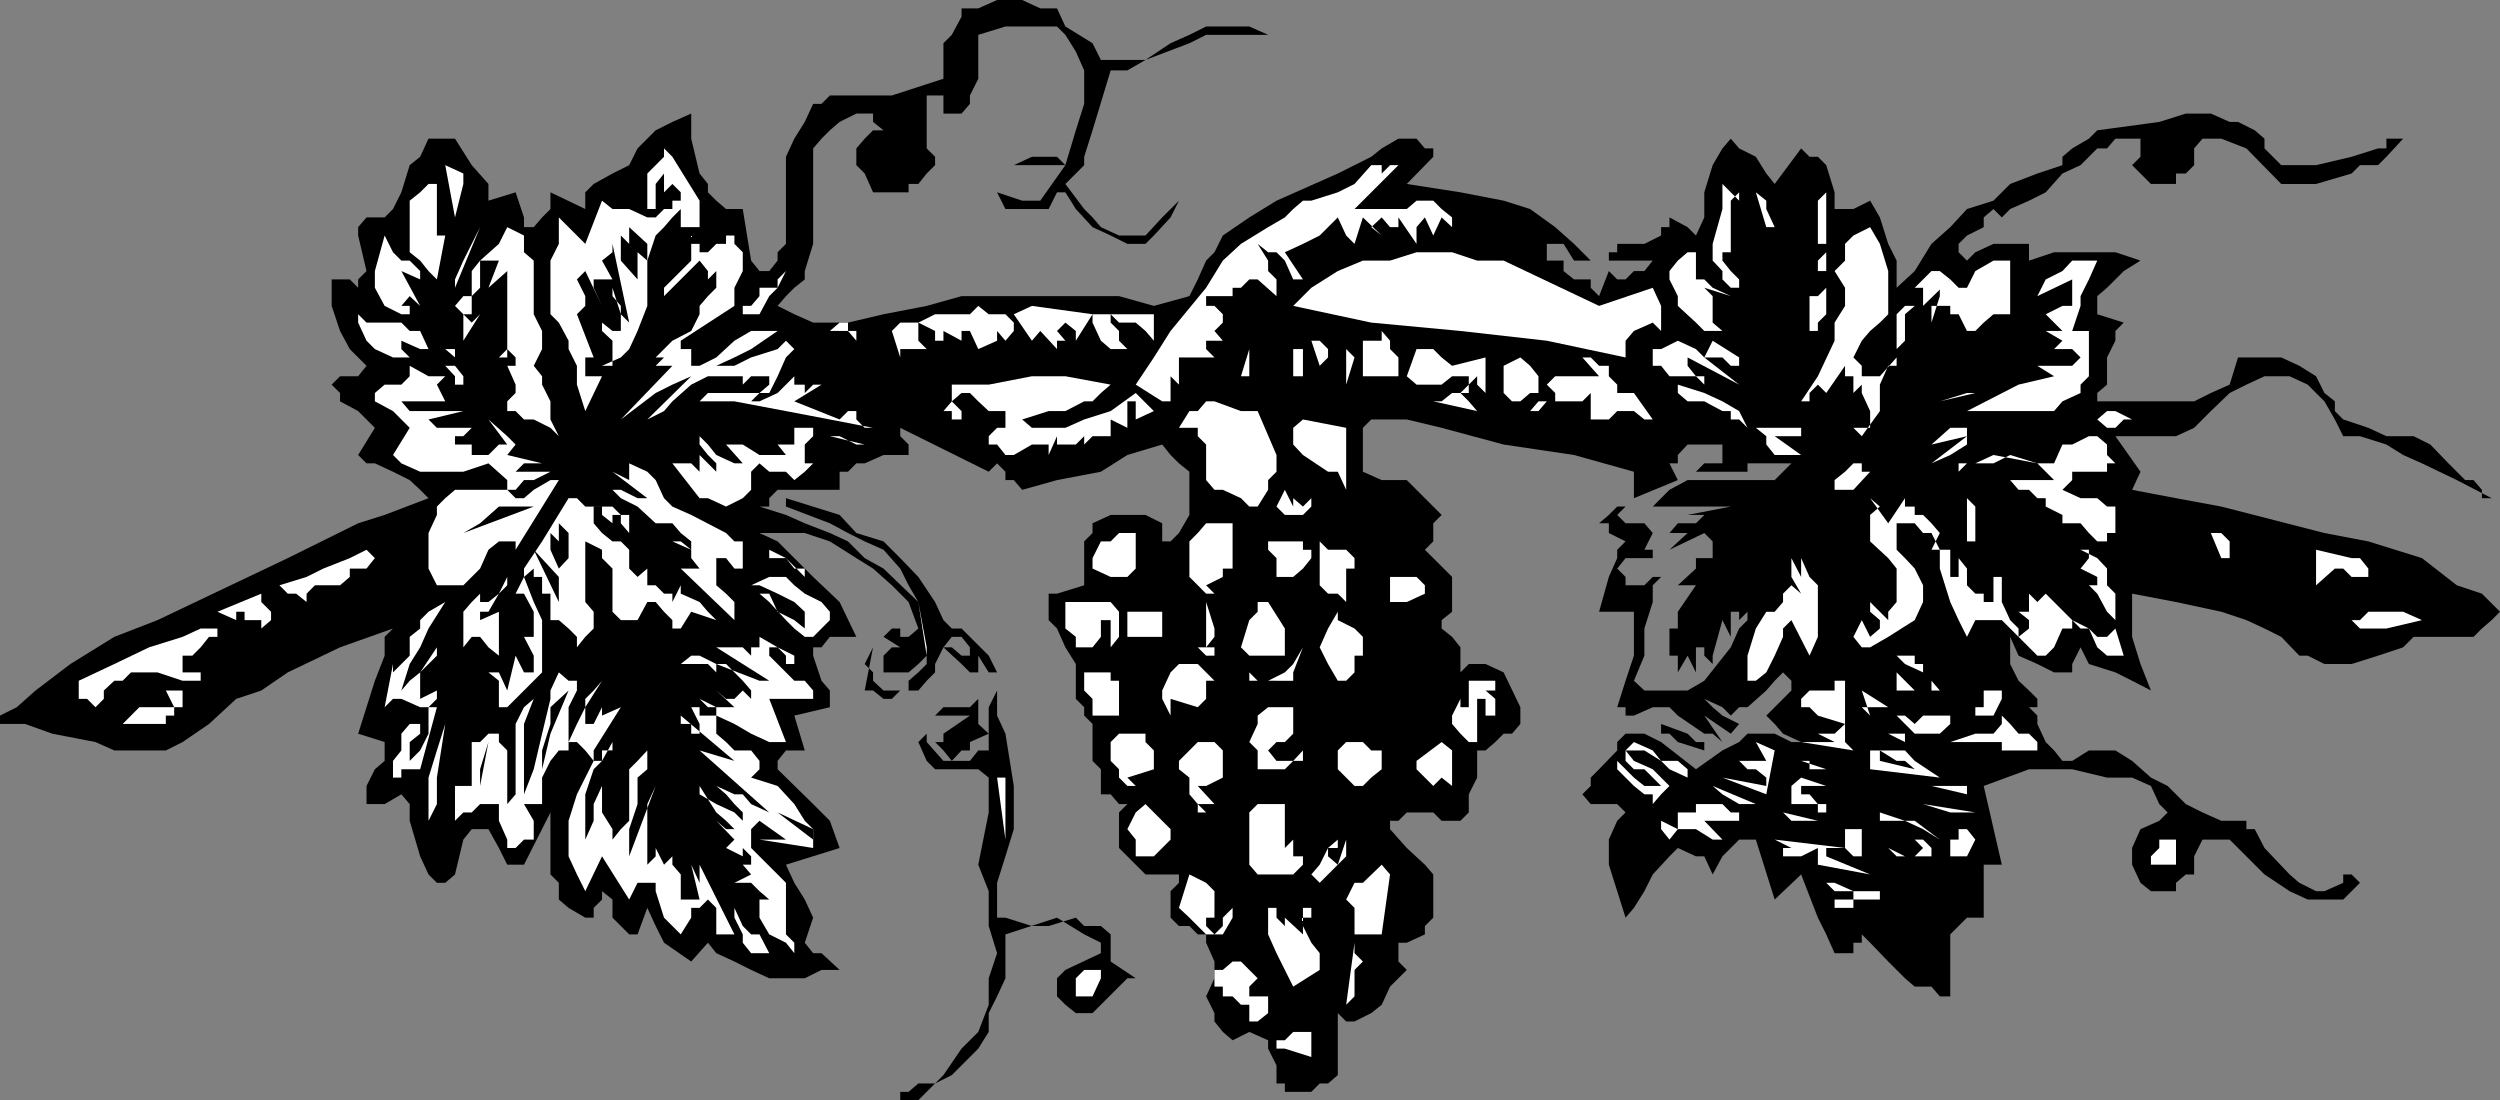 <svg xmlns="http://www.w3.org/2000/svg" width="358.801" height="157.902"><rect width="100%" height="100%" fill="#808080" stroke="none"/><path d="M164.402 8.602 168 6.203 170.703 5l2.399-1.2h6.199L182 5h-8.898l-2.399 1.203-6.3 2.399-2.602 1.5h-2.399l-2.601 8.601-1.2 3.797v1.203l-2.699 2.7 2.7 3.597 1.199 1.203L158 32.602l2.602 1.199h3.8l2.399-2.598 2.402-2.402L168 31.203l-2.398 2.598-1.2 1.199h-2.601l-2.399-1.2-2.601-1.198L154.402 30l-1.5-2.398h-1.199L150.5 30h-6.2l-1.198-2.398 3.601 1.199h2.598l3.601-5.098h-8.601 1.199l2.602-1.203h3.601l1.2 1.203 1.5-5 1.199-3.8v-4.801l-1.2-2.7-1.5-2.402-1.199-1.2h-7.402L140.402 5v6.3l-1.199 2.403v1.2L138 16.3h-2.598v-2.598H133V21.3l1.203 1.199v1.203l-1.203 1.2-1.2 1.5h-1.398v1.199h-5.101l-1.2-2.7-1.199-1.199V21.3l1.2-1.399 1.199-1.199h1.5l-1.5-1.203v-1.2h-2.399l-2.402 1.2-1.398 1.203-1.2 1.2-1.199 1.398V35l-1.203 3.902v1.2L114 41.3l-1.2 1.199-1.198 1.402 2.398 1.2 2.703 1.199h5l5.098-1.2L133 43.903l5-1.402h22.602l5 1.402 5.101-1.402 1.2-2.398 1.199-2.7 1.199-1.199 1.199-2.402 3.8-2.598 3.903-2.402 8.797-3.9 4.8-2.402 1.5-1.2 2.403-1.398h2.598l1.199 1.399h1.203V22.5l-3.8 3.902 7.699 1.2L215.8 28.8l3.8 1.2 3.602 2.602 2.7 2.398 2.398 2.402h-2.399l-1.5-2.402H222v2.402h2.402v1.5l1.5 1.2h2.399V41.3l1.199 1.2 1.402-3.598 1.2 1.2h1.199l1.199-1.2h1.5l1.203-1.5h-6.3v-1.199h1.199V35H236l2.402-1.2v-1.198h1.2v-1.399l2.601 1.399 1.2 1.199 1.199-2.598v-3.601l1.199-3.899 1.402-2.402 1.2-1.399 1.199 1.399L252 22.5l1.5 2.402 1.203 1.5 3.797-5.101 1.203 1.199h1.2l1.199 1.203 1.199 3.899V30H266l2.402-1.2 1.399 2.403L271 35l1.203 2.402v3.899l2.598-2.399L277.203 35l2.7-2.398L282.3 30l3.8-1.2 2.399-2.398 3.902-1.5L296 23.703V22.5l1.402-1.2 2.399-1.398L301 18.703l8.902-1.203 3.801-1.2h3.598L320 17.5h1.203l2.399 1.203 1.398 1.2V21.3l1.203 1.199 1.2 1.203h5L337.5 22.5l3.8-1.2h1.2v-1.398h2.402L342.5 22.5l-1.2 1.203h-2.597l-1.203 1.2-5.098 1.5h-5l-5-5.102-3.601-1.399h-2.7l-1.199 1.399v2.402l-1.199 1.2h-1.402v1.5h-3.598l-1.5-1.5-1.203-1.2 1.203-1.203v-2.598h-3.601l-1.2 1.399H301l-2.398 2.402-2.602 1.2-2.398 2.699-2.399 1.199L288.5 30l-1.2 1.203L286.103 30l-1.399 1.203v1.399l-2.402 1.199L281.1 35v1.203l1.2 1.2 1.199-1.2L286.102 35h5.101v2.402l3.598-1.199h8.8l3.602 1.2-2.402 1.5-2.399 2.398L301 42.5v2.602l3.8 1.199-1.198 1.199v1.402l-1.2 2.399v3.902l-1.402 1.2v1.199h13.902l2.399-1.2L320 55.203l1.203-3.902h6.2L330 52.5l2.402 1.5 1.2 2.402 1.5 1.2V59l1.199 1.203 3.601 1.2 2.598 1.199h3.902l2.399 1.199 2.601 2.699 1.2 1.203 1.199 1.2H355l1.203 1.398V71.5h1.399l-5-2.598-5-2.402-2.7-1.2-2.402-1.5-3.797-1.198h-2.402l-1.2-2.399-1.5-2.601-2.398-2.399L328.602 54H325l-2.598 1.203-2.402 1.2L317.3 59l-2.398 2.402-2.601 1.2h-8.7l3.602 5.101L306 70.301l6.3 1.199 6.5 1.203 14.802 3.797 6.3 1.203 7.7 2.399 5 3.898 3.601 1.203 2.598 2.598L357.6 89l-1.398 1.203-1.203 1.2h-8.598l-1.5 1.5-3.601 1.199-3.8 1.198h-3.898l-2.399-1.2H330l-2.598-2.699L325 90.203 322.402 89l-3.601-1.2-6.5-1.398L306 85.203v6.2l1.203 3.898 1.5 3.8L306 97.704l-2.398-1.203-3.801-1.2-1.2-2.398-1.199 2.399V96.5h-2.601l-2.399-1.2-2.699-1.198-1.203-2.7v3.899l1.203 2.402 1.5 1.399 1.2 1.199v1.199h-1.2l1.2 1.203v1.2l1.199 2.597 1.199 1.203 1.199 1.5h1.402l2.399-1.5h3.8l2.399 1.5 2.703 2.399 2.399 1.199 2.601 2.601 2.399 1.2 2.699 1.199h3.601V119h1.2l1.398 2.703 3.602 3.797 1.398 1.203 2.402 1.2h1.2l2.699-1.2V125.5h1.199l1.203 1.203-1.203 1.2-1.2 1.199h-5.097l-2.601-1.2L325 125.5l-5-5h-3.898l-1.2 2.402v2.598h-1.199l-1.402 1.203v1.2h-3.598l-1.5-1.2-1.203-2.601v-2.399l1.203-2.703 2.7-1.2 1.199-1.198-1.2-1.2-1.199-2.601-2.703-1.2h-3.598l-5-1.199h-6.199l-6.5 2.399 2.598 11.3h-2.598v7.602h-2.402l-2.399 2.399V143h-1.5l-1.199-1.398h-2.402l-1.399-1.2L271 138l-2.598-2.7-1.199-1.198v1.199H266v1.5h-2.7l-1.198-2.7-1.2-2.398-2.402-6.203-3.797 3.602L252 120.5h-2.398l-1.2 1.203-1.199 1.2-1.402 2.597-1.2-2.598h-1.199l-2.601-1.199-1.2 1.2-2.398 2.597-1.203 2.402-1.5 2.399-1.2 1.402-2.398-7.601V120.5l1.2-2.7 1.199-1.198-1.2-1.2h-3.8L227.1 114l1.2-1.2v-1.198l1.199-1.2 2.602-2.699V106.5l1.199-1.2h2.7l2.402 1.2 5 3.902 3.801-2.699 2.399-1.203 1.199-1.2h3.902l2.399 1.2h1.398l-2.598-1.2-1.199-1.398-1.203-1.199 3.602-3.601v-1.399l-1.2-1.203-1.199 1.203-1.203 1.399-2.7 2.398h-1.198l-1.2 1.203-1.199-1.203-2.601-1.2 1.199 1.2 1.402 1.203 2.399 1.2-1.2 1.398-3.8-2.598 2.601 3.797-1.402-1.2h-1.2l-3.8-2.597-1.2-1.203h-2.398l-2.703 1.203v1.2-1.2h-1.2V101.5h-1.198l1.199-3.797 1.199-3.601V87.8h-5l1.402-5 1.2-2.7v-1.199l1.199-1.199-2.399-1.203v-1.398H229.5l1.402-1.2 1.2-1.199h1.199l-1.2 1.2 1.2 1.199H236l1.203 1.398L236 78.902h1.203v1.2h-3.902l-1.2 1.5 1.2 1.199V84H236l1.203-1.2h1.2l-1.2 1.2v2.402L236 90.203v3.899l-1.5 3.601 1.5 1.399h6.203l2.399-1.399 3.8-4.8 1.2-2.7L250.8 89v-1.2l-1.2 1.2v-1.2h-1.199v3.602L247.203 89l-1.402 5.102V95.3l-1.2-1.2v-1.199h-1.199V96.5l-1.199-2.398-1.402 2.398v-2.398h-1.2v-3.899h1.2v-2.402L243.402 84h-2.601l2.601-2.398v-1.5h2.399v-2.399l-1.2-1.203-5 2.402 2.602-2.402h-2.601l1.199-1.398h2.601l1.2-1.2h-2.399l6.2-1.199h-11.2l1.2-1.203 1.199-1.2 2.601-1.398h12.5l1.2-1.199 1.199-1.203H250.8v1.203h-7.399l1.2-1.203h2.601v-2.7h-5l-1.402 1.5v1.2h-1.2l1.2 2.402-6.3 2.598v-3.797l-8.598-2.402-10.101-1.5-8.899-2.399-5-1.199h-5.101l-1.2 1.2v6.3l2.7 1.2h3.601l5 5-1.199 1.199v2.601l-1.203 1.2 3.902 3.898v5l-1.5 1.199v1.203l1.5 1.2 1.2 1.5V96.5l1.199-1.2h2.402l2.598 1.2 2.402 5v2.402L217 105.301h-1.2l-1.198 1.199-1.399 1.203H212v3.899L210.8 114v2.602l-1.198 1.199h-2.7l-1.199-1.2h-3.8l-1.2 1.2H199.5V119l2.402 2.703 2.598 2.399 1.203 1.398v6.203l-1.203 1.2v1.199l-2.598 1.199h-1.199V138l1.2 1.203-2.403 2.399-1.2 2.601-1.5 1.2-2.398 1.199h-1.199l-1.203-1.2v8.899l-1.398 1.199h-1.2l-1.199 1.203h-3.8V155.5h-1.2v-2.598L182 150.5v-1.2l-2.7-1.198-2.398 1.199-1.402-1.2-1.2-1.5v-1.199L173.103 143l1.199-2.598V138l-1.2-2.7v-1.198h-1.199l-1.199-1.2h-1.5L168 131.703v-3.8l1.203-1.2V125.5h-4.8L163 124.102l-2.398-2.399v-5.101l1.199-1.2h-1.2L159.403 114H158v-3.598l-1.2-1.199v-5.3l-1.198-1.2V101.5l-1.2-1.2v-5l-1.5-2.398-1.199-2.699L150.5 89v-3.797h1.203L155.602 84v-6.297L156.8 76.5v-1.398l2.601-1.2h5l2.399 1.2v2.601h1.2l1.203-1.203 1.5-2.598v-6.199l-1.5-1.203L168 65.3l-1.2-1.5-5 1.5-3.8 2.403-6.297 1.2-5 1.398-1.203-1.399h-1.2v-1.199l-1.198-1.203-1.2 1.203-12.699-6.3v1.199l1.2 1.199v1.5H126.8l-2.7 1.199h-1.199l-1.199 1.203H120.5v2.598h-8.898l-1.2 1.199v1.203H109l3.8 1.2 2.7 1.199 3.602 1.398 2.601 1.203 2.399 2.399 2.699 1.5 5 4.8L130.402 84l-1.199-2.398-2.402-2.7-2.7-1.199-2.398-1.203-2.601-1.398-6.301-2.399V71.5l7.699 2.402 2.402 2.598 3.899 1.203 2.402 2.399 2.598 2.699 2.402 3.601 1.2 2.598 1.199 1.203H138l1.203 1.2 2.7 2.699 1.199 2.398h-1.2l-1.5-2.398V96.5h-1.199L138 95.3l-2.598-2.398h1.2l1.398 1.2h1.203v-1.2l-1.203-1.5h-1.398l-1.2 1.5-1.199 2.399V96.5L133 97.703l-1.2 1.399h-1.398v-1.399l1.399-1.203L133 95.3v-1.198l-1.2 1.199-1.398 1.199h-3.601v-2.398l1.199-1.2h1.203l-2.402-1.5L128 90.203h1.203v1.2h1.2l1.398-1.2-1.399-3.8L128 84l-2.7-2.398-2.398-1.5-3.8-2.399L115.5 76.5H109l2.602 1.203 1.199 1.2 3.902 3.898 3.797 3.601 2.402 5h-3.8l-1.2 1.5h-1.199v1.2l1.2 3.601 1.199 1.399v2.398L114 102.703l1.5 5h-2.7l-1.198 1.5v1.2l5.101 5 2.399 2.398 1.398 3.902-7.7 2.399 1.2 2.601 1.5 2.399 1.203 2.601-1.203 3.598 1.203 1.5h1.2l2.597 2.402h-2.598l-2.402 1.2h-5.098l-2.601-1.2-2.399-1.203-2.601-1.2-1.2-1.5-2.398 2.7-3.902-2.7-1.2-2.398-1.199-2.601-1.402 3.8h-1.2l-2.398-2.398v-2.601l-1.5-1.2v1.2l-1.199 1.199v1.402H84l-2.398-1.402-1.399-1.2v-2.398L79 125.5v-8.898l-3.797 7.5h-2.402l-1.2-2.399-1.5-2.703h-2.398l-1.203 1.5-1.2 5-1.398 1.203h-1.199L61.5 125.5l-1.2-2.598-1.5-5.101v-2.399L57.603 114l-2.399 1.402h-2.601v-2.601l1.199-2.399 1.402-1.199V106.5l-3.8-1.2 1.199-3.8 1.199-3.797 1.402-3.601v-2.7l1.2-1.199-7.602 2.7-7.5 3.597-3.801 2.602-3.598 1.199L30 103.902l-3.797 2.598-2.402 1.203h-7.399l-2.699-1.203-6.203-1.2-3.898-1.398H0v-1.199l2.402-1.203 2.7-2.398 5-3.801 6.3-3.899 6.2-2.402L41.3 80.102l10.101-5 3.801-1.2L61.5 71.5l-1.2-1.2-1.5-1.398-2.398-1.199-2.601-1.203h-1.2l-1.199-1.2 2.399-3.898L51.402 59l-2.601-1.398v-1.2l-1.2-1.199 1.2-1.203h2.601l1.2-1.5-2.399-2.398-1.402-2.602-1.2-3.598v-3.8h2.602l1.2 1.199v-1.2l1.199-1.199-1.2-5.101v-1.2l1.2-1.398h2.601l1.2-1.203 1.199-2.398 1.199-3.899 1.5-1.203 1.199-2.598h3.8l2.403 3.801 2.399 2.7V28.8L74 27.6l1.203 3.602v1.399h1.399l1.199-1.399L79 30v-2.398L84 30v-2.398l1.203-1.2 2.7-1.5 2.398-1.199 1.199-2.402 2.602-2.598L96.5 17.5l2.703-1.2v3.602l1.2 5 1.199 1.5v1.2L102.8 28.8l1.403 1.2h2.399l1.199 7.402 1.199 1.5h1.402l1.2-1.5v-1.199L112.8 35V22.5l1.2-2.598 1.5-2.402 1.203-2.598h1.2l1.199-1.199H128l7.402-2.402V6.203l1.2-1.203L138 2.402V1.203h2.402l2.7-1.203h3.601l2.598 1.203h2.402l1.2 2.598 3.898 2.402L158 8.602h6.402"/><path fill="#fff" d="M100.402 28.8v3.802h-2.699V30L96.5 31.203l-1.2 1.399-1.198 1.199-1.2 3.601v6.5L91.5 47.5l-1.2 2.602-1.198 1.199-2.7 1.199V54v-1.5h1.5v-3.598l-1.5-1.402v-1.2l1.5 1.2h1.2v-2.398l-1.2-3.801V42.5l1.2 1.402v1.2L90.3 46.3 87.902 35v1.203l-1.5 1.2 1.5 2.699h-2.699V41.3l1.2 2.601-2.403-5-1.2 1.2L84 42.5v1.402l-1.2 1.2 2.403 6.199H84V54h2.402L84 59l-1.2-3.797V52.5l-1.198-2.398v-1.2l-1.399-2.601L79 45.1v-7.699L80.203 35v-3.797L84 35l2.402-6.2 1.5 1.2h2.399l2.601 1.203h1.2L95.3 30h1.2v-1.2h1.203v-1.198l-1.203-1.2-1.2 1.2v-2.7l-1.198 1.5V30h-1.2v-5.098l1.2-1.199L95.3 22.5v-1.2l1.199 1.2 3.902 6.3m94.001 1.2h7.5l1.399-1.2h2.402l1.2 1.2 1.5 1.203v1.399l-1.5-1.399-1.2 2.598-1.203-2.598-1.2 1.399V35l-2.597-3.797v1.399H199.5l-1.2-1.399-1.5 1.399 1.5 1.199-2.698-2.598-1.2 3.797-1.199-1.2L192 31.204l-2.598 2.598L187 35l-2.598 1.203L187 40.102h-1.398l-1.2-2.7-1.199-1.199H182L180.5 35l1.5 2.402v1.5l1.203 1.2V42.5l-2.703-2.398h-1.2l-1.198 1.199h-1.2v-1.2V42.5h-3.8v1.402h1.199l1.199 1.2V46.3l-1.2 1.199 1.2 1.402h-2.398v1.2L174.3 51.3h-5.098v3.902L168 54v3.602h-1.2l-3.8-2.399 2.602-3.902L168 47.5l5.102-6.2 2.398-3.898L178.102 35 182 32.602l2.402-1.399 1.2-1.203L187 28.8h1.203L192 27.603l2.402-1.2 2.399-2.699h1.5v1.2l1.199-1.2h1.203l-6.3 6.297M66.5 26.402l-1.2 4.801-1.398-7.5 2.598 1.2v1.5M63.902 33.8l-1.199 6.302-1.203-1.2-1.2-1.5-1.5-1.199v-7.402l1.5-1.2 1.2-1.199h1.203v7.399h1.2M250.8 30l-1.198-1.2v-1.198l-1.2 1.199v7.402h-1.199v1.2l1.2 1.5 1.199 1.199V41.3h-1.2l-1.199-1.2v-1.199l-1.402-1.5V35l1.402-5v-3.598L250.801 30m3.902 2.602H253.5l-1.5-5 1.5 1.199V30l1.203 2.602m6.199 7.5v-2.7l1.2-1.199V35h-1.2v-6.2l1.2-1.198v11.3h-1.2v1.2M65.3 41.3v-1.198l1.2-2.7 2.402-4.8-3.601 8.699"/><path d="M92.902 37.402 91.5 36.203v3.899l-2.398-2.7v-3.601L90.3 35v-2.398L92.902 35v2.402"/><path fill="#fff" d="m269.8 46.3-1.398 1.2-1.199 1.402L266 51.301l1.203 1.199V54h2.598l2.402-2.7v1.2H271l-1.2 2.703V59l-2.597 3.602-1.203-1.2h2.402V59l-1.199-2.598v-1.199h1.2-1.2l-1.203 1.2v1.199V54h-1.2v-1.5l-2.698 3.902-1.2-1.199-1.199 1.2v1.199H258.5L260.902 54l2.399-5.098v-2.601l1.5-2.399v-2.601l-1.5-2.399 1.5-1.5V35L266 33.8l2.402-1.198L269.801 35 271 38.902v6.2l-1.2 1.199m-192 2.601v1.2L76.603 52.5 77.8 54v1.203l1.2 2.399v2.601l1.203 2.399-1.203-1.2-2.398-1.199h-1.399L74 59v-1.398V59h-1.2v-1.398l1.2-1.2v-1.199L72.8 52.5H74v-1.2l-1.2-1.198-1.198 1.199H72.8V42.5v1.402-5l-2.7 2.399 1.5-3.899h-2.699v3.899L67.703 42.5v-3.598l1.2-1.5L71.601 35l1.199-2.398 2.402 1.199v2.402l1.399 1.2v7.699L77.8 47.5v1.402m22.602-12.699h1.2L102.8 35h1.402v-1.2h1.2V35l1.199 1.203v2.7l-1.2 2.398v2.601l-7.699 5v1.2h1.5V52.5h1.2l2.398-1.2 2.601-2.398L107.8 47.5h3.8l-3.8 2.602-2.399 1.199L102.8 52.5h2.601l2.399-1.2 3.8-1.198 1.2-1.2 1.199 1.2-1.2 1.199L111.603 54l-1.2 2.402H109l-1.2 1.2h1.2l2.602-1.2L114 54v1.203h1.5v1.2l1.203-1.2h1.2L114 57.602l6.5 2.601L121.703 59h1.2v1.203l1.199 1.2h1.199l-6.2-1.2-6.3-1.203-7.399-1.398h-7.699 2.7l1.199-1.2H109l1.402-1.199V54h-2.601l-1.2 1.203V54h-5l-2.398 1.203-2.703 2.399L95.3 59l-2.398 1.203L99.203 54 96.5 55.203l-2.398 1.2-5 3.8L96.5 52.5h-2.398l1.199-1.2h-1.2l2.399-2.398 2.703-1.402 1.2-2.398v-1.2h1.199-1.2l1.2-1.402 1.199-1.2v-2.398l-1.2 1.2v-1.2l-1.199-1.5-5.101 5.098v-1.2l1.199-1.198 1.203-1.2 1.5-1.5v-3.601V35h1.2v1.203M60.3 40.102l-2.698-1.2 2.699 5-1.5-1.402-1.2 1.402h1.2v1.2h1.5-2.7l-2.398-1.2-1.402-2.601v-2.399l1.402-5.101 1.2 2.402 1.199 1.2H58.8l1.5 1.5v1.199m183.102-2.7v2.7h1.2L245.8 41.3l2.601 1.199-3.8-1.2 1.199 1.2v3.8l1.402 1.2 1.2 1.402-1.2-1.402h-2.601l-1.2-1.2-2.601-2.398V42.5l-1.2-2.398v-1.2l1.2-1.5 1.402-1.199h1.2v1.2M229.5 43.902l7.703-2.601 1.2 2.601V47.5l-1.2-1.2-2.703 1.2-1.2 1.402v2.399L222 48.902 209.602 47.5 196.8 46.3l-11.2-2.398 2.602-2.601L192 38.902l3.602-1.5h3.898l3.8-1.199h5.102l3.598 1.2h3.8l13.7 6.5m59 1.199h-2.398l-1.399 1.199L283.5 47.5v2.602V47.5h-1.2l-1.198-2.398h-1.2v-1.2h-2.699v2.399l1.2-3.801v-1.2l1.5-1.198 1.199 1.199h1.199l1.199-2.399 2.602-1.5h2.398v7.7m12.5-7.7-1.2 2.7-1.198 2.398v1.402l-1.2 3.598h2.399V54l-1.2 1.203v1.2L296 57.601 294.8 59h-12.5l7.403-3.797L294.801 54l-2.399-1.5h5l1.2-1.2-1.2-1.198h-5 2.399l1.199-1.2-2.398-1.402H296l-2.398-2.398 2.398-1.2h1.402v-3.8l-5 2.398 1.2-2.398 2.398-1.2 1.402-1.5H301"/><path fill="#fff" d="m279.902 40.102-3.902 3.8v-2.601h-1.2l1.2-1.2 1.203-1.199h1.2l1.5 1.2m-173.301 5v-1.2h1.199L109 42.5v-1.2h2.602v-1.198l1.199-1.2-1.2 2.399-1.199 1.199L109 45.102h-2.398m154.3 3.8V47.5H258.5h1.203v-5h1.2l1.199-1.2v3.802l-1.2 1.199v2.601M67.703 46.3l1.2-1.198-2.403 3.8v-3.8l-1.2-1.2 1.2-1.402h1.203v2.602H66.5l1.203 1.199m97.899-1.199v3.8l-1.2-1.402L163 46.3h-2.398l-1.2-1.198V46.3l1.2 1.199v1.402l1.199 1.2h-2.399l-1.402-1.2-1.2-2.601v-1.2l-2.398 3.801V47.5l-1.5-1.2-1.199 1.2 1.2 1.402h-1.2v1.2l-2.402-2.602-1.2 1.402-2.601-3.8 2.602-1.2 8.699 1.2h8.8m106.602 5v-5l1.2-1.2h1.398l-1.399 1.2v3.8l-1.199 1.2M145.5 47.5l-1.2 1.402-1.198-1.402v1.402l-2.7 1.2-1.199-2.602H138v1.402l-2.598-1.402v1.402h-1.199V47.5l-2.402-1.2v2.602l1.199 1.2h-3.797V51.3L128 47.5l1.203-1.2h2.598l2.402-1.198h5l1.2-1.2 1.5 1.2h2.398L145.5 46.3v1.2m-84 2.602h3.8V51.3l-1.398-1.2h-3.601l-2.7-1.199v1.2l1.2 1.199h1.5-3.899l-2.601-1.2-1.2-1.199-1.199-2.601v-1.2l1.2 1.2h5l1.198 1.2h1.5l1.199 2.602m61.403-1.2-1.199-1.402h-2.601l-1.2 1.402 1.2-1.402 1.398-1.2h1.203v1.2h1.2v1.402m67.699 2.398-1.2 1.2-1.199-3.598h1.2l1.199 1.2V51.3m10.101 1.2V54h-5.101v-5.098h2.699V47.5l1.199 1.402v1.2l1.203 1.199V52.5m-6.301-1.2-1.199 3.903v-6.3 1.199l1.2 1.199m50.199-.001 1.199-2.398 3.8 2.399V52.5h-1.199l-1.199-1.2h-2.601l5 3.903-7.399-3.902V52.5l1.2 1.5 1.199 1.203V54h-5l-1.2-1.5h-1.199v-2.398h1.2l2.398-1.2 2.601 1.2 1.2 1.199M187 54h-1.398v-3.898H187V54m-8.898 0 1.199-3.898V54zm30.3-1.5 4.801-1.2v5.102L212 55.203V54l-1.2 1.203-1.198 1.2 1.199 1.199L212 59l-6.297-1.398h1.2l1.5-1.2h2.398V54h-2.399l-1.5 1.203h-3.601L201.902 54l1.399-3.898h2.402l1.2 1.199 1.5 1.199M220.8 54v2.402h-1.198l-1.399 1.2H217l-1.2-1.2V52.5l2.403-1.2 1.399 1.2L220.8 54m13.7 2.402 2.703 3.801H236L234.5 59h-2.398l-1.2 1.203h-2.601v-3.8l-1.2 1.199H222L220.8 59h-1.198v1.203V59l1.199-1.398h2.402v-1.2L222 55.203 223.203 54h6.297l-2.398-2.7h1.199l1.199 1.2h1.402V54l1.2 1.203v1.2h2.398m-168-1.2v1.2-1.2h-1.2V54l-1.398-1.5h-1.199 2.598L66.5 54v1.203"/><path fill="#fff" d="m63.902 54-1.199 1.203 1.2 2.399h-6.301L58.8 59h7.7l-5 1.203 1.203 1.2h5L66.5 62.601h-1.2V63.8h2.403v1.5h2.399l1.5-1.5H72.8l-2.7-3.598 2.7 2.399L74 63.8l-1.2 1.5 5 1.199h-2.597L74 67.703h5l-2.398 1.2h-1.399L74 70.3h-1.2l1.2 1.2h1.203l1.399-1.2L79 68.903h1.203l-6.203 10v-1.199h-2.398l-1.5 1.2-1.2 2.699-1.199 1.199L66.5 84h-3.797L61.5 81.602V76.5l1.203-2.598v-1.199l1.2-1.203 1.398-1.2h7.5v-1.398L70.1 66.5l-3.6 1.203h-6.2L57.603 66.5l-1.2-1.2 2.399-3.898-2.4-2.402-2.601-1.398v-1.2l1.402-1.199h2.399L58.8 54v-1.5l2.7 1.5h2.402m95.5 1.203-1.402 1.2-1.2 1.199h-1.198l-2.7 1.398H150.5l-3.797 1.203 1.399 1.2h4.8l2.7-1.2 3.8-1.203L163 56.402 165.602 59 163 60.203v-2.601h-1.2v3.8l-2.398-1.199v2.399h-2.601l-1.2 1.199v-1.2l-1.199 1.2h-2.699v-1.2l-1.203 2.7v-1.5h-2.398l-2.602 1.5h-1.2l-1.198-1.5h-1.2v-1.2l1.2-1.199h1.199V59h-2.399l-1.5-1.398-1.199-1.2H138l-1.398 1.2L138 59v1.203h-1.398V59h-1.2l1.2-1.398v-2.399h5.3l6.2-1.203h4.8l6.5 1.203m91.398 6.199h7.7v1.2h1.203-5L258.5 65.3h-3.797l-1.203-1.5v-1.2l-1.5-1.199h-1.2l-1.198-1.199h-1.2V59h-1.199l-2.601-1.398h-2.399l-1.402-1.2v-1.199l3.8 1.2 2.602 1.199L249.602 59l1.199 2.402m27.601-3.8 3.899-1.2h1.199ZM183.203 65.3v2.403l-1.203 1.2V70.3l-1.5 2.402h-1.2l-1.198-1.203-2.602-1.2h-1.2l-1.198-1.398V63.8l-1.2-1.2v-1.199h-2.699l1.5-2.402h1.2l1.199-1.398h1.199L178.1 59h2.399l2.703 6.3M306 60.203h-1.2l-1.198 1.2h-1.2l-1.402-1.2L302.402 59h1.2L306 60.203M193.203 70.3 192 67.704h-1.398L187 65.301l-1.398-1.5v-2.399L187 60.203l6.203 1.2V70.3m89.097-8.898v2.399l-2.398 1.5-2.699 1.199 5.098-3.898-5.098 1.199 2.7-2.399h2.398M124.102 63.8h-1.2l-2.402-1.198h-1.398l-2.399-1.2v1.2L115.5 63.8v2.7h1.203l-1.203 1.203-1.5 1.2-1.2-1.2h-2.398L109 66.5l-1.2 1.203v2.598l-1.198 1.199-2.399 1.203-2.601-1.203h-1.2l-3.902-5h2.703l1.2 1.203v-2.402l2.398 2.402V66.5l-1.2-1.2-1.199-1.5v-1.198l1.2 1.199 1.199 1.5 2.601 1.199h1.2l-2.399-2.7h2.399L109 65.3h3.8l-1.198-1.5H114v-2.398h2.703l2.399 1.2 5 1.199m179.5 2.699h-1.2v1.203h-5v1.2L296 70.3l2.602 1.199H301l1.402 1.203h1.2V76.5h-1.2v1.203H301l-1.2-1.203-1.198-1.398H296v-1.2l-2.398-1.199h-1.2 1.2V71.5h-1.2l-1.199-1.2h-1.5l-2.402 1.2 2.402-1.2-1.203-1.398h6.3l-2.398-2.402h2.399L296 63.8h1.402l2.399-1.198H301l1.402 1.199v1.5l1.2 1.199"/><path fill="#fff" d="m292.402 66.5-3.902-1.2-2.398 1.2H282.3l-1.2 1.203V66.5h2.399l2.602-1.2 6.3 1.2M106.602 80.102v1.5h-1.2l-1.199-1.5h-1.402V84l1.402 1.203 1.2 1.2V89l-7.7-7.398h2.7l-1.2-1.5v-1.2l-1.5-1.199h-2.402H96.5l2.703 1.2v-1.2l-1.5-1.203-1.203-1.398h-2.398L91.5 72.703 89.102 71.5l-1.2-1.2h-1.5 2.7l2.398 1.2h1.402l-5-3.797 2.399 1.2V66.5l2.601 1.203v-2.402 2.402l1.2 1.2L95.3 71.5l1.199 1.203 2.703 1.2 5 2.597 1.2 1.203h1.199v2.399m161.801-12.399L266 70.301h-2.7v-1.399l1.5-1.199L266 66.5h1.203v1.203h1.2m-82.801 5V71.5L187 72.703l1.203-1.203v1.203l-1.203 1.2h-2.598l-1.199-1.2 1.2-2.402 1.199 2.402"/><path fill="#fff" d="m90.3 76.5-1.198-1.398v-1.2h-1.2v1.2l-1.5-1.2v-1.199h-1.199v2.399l1.2 1.398 1.5 1.203h1.199l1.199 1.2v2.699L91.5 82.8l1.402-1.2V84h1.2l1.199 1.203H96.5v1.2L97.703 84v1.203l2.7 1.2 1.199 1.398L102.8 89l-3.598-1.2-1.5 2.403H96.5V89l-1.2-1.2-1.198-1.398h-1.2L91.5 89h-2.398l-1.2-1.2v-6.198l-1.5-1.5v-1.2L84 77.703v8.7l1.203 1.398v2.402L84 91.403l-1.2 1.5v-1.5l-1.198-1.2L80.203 89H79v-3.797h-1.2v-2.402h-1.198v-1.2l-1.399 1.2 1.399 3.601L77.8 89v7.5l-2.598 2.602L72.8 101.5h-1.2v-3.797L70.1 96.5h1.5l1.2 2.602 1.199-5 1.203 2.398h1.399v-2.398l-1.399-2.7h1.399v-3.601l-1.399-2.598H74l1.203-2.402v-1.2l2.598-3.898 3.8-6.203h1.2L84 72.703h3.902l1.2 1.2H90.3V76.5m184.5-3.797L276 71.5l-1.2 1.203v1.2h1.2l1.203 1.199 1.2 1.398-1.2 2.402h2.7v3.899h1.199v-3.899 1.2l1.199 1.5V84l1.199 1.203h1.203v1.2h1.399V82.8h1.199v3.601L288.5 89l1.203 1.203v1.2l1.5-1.2V89l-1.5-1.2h1.5v-2.597l1.2 1.2 1.199-1.2 3.8 3.797 2.399 1.203 1.199 1.2h1.402l1.2-1.2V89l-1.2-1.2L301 85.204 299.8 84h1.2v-1.2l-2.398-1.198 1.199-1.5v-1.2h-1.2l2.399 1.2 1.402 1.5V84l1.2 1.203v5l1.199 3.899h-2.399l-1.402-1.2-1.2-2.699h-1.198l-1.2-1.203v1.203H296l-1.2 2.7-1.198 1.199h-1.2l-2.699-2.7-1.203-1.199L287.3 89h-3.8l-1.2 2.402L281.103 89l-1.2-2.598-1.5-4.8v-2.7l-1.199-2.402H276l-1.2-1.398h-2.597v3.8l1.2 1.2 1.398 1.5L276 84v2.402L274.8 89l-3.8 2.402-2.598 1.5h-1.199l-1.203-1.5L267.203 89l1.2 2.402 1.398-1.199V89l-1.399-1.2v-1.398L271 89v-1.2l1.203-1.398V84L271 82.8l1.203 1.2v-2.398l-1.203-1.5-2.598-2.399v-3.8l1.399-1.2-1.399-1.203L271 75.102l2.402-3.602v1.203h1.399"/><path fill="#fff" d="M283.5 77.703h-1.2V71.5l1.2 1.203v5"/><path d="M76.602 72.703 66.5 76.5l2.402-1.398 2.7-2.399h5m16.3 0 7.5 2.399-7.5-2.399M66.5 80.102l7.5-5-7.5 5m15.102 0-1.399 1.5-1.203-2.7V76.5l1.203 1.203v-2.601l1.399 1.398v3.602"/><path fill="#fff" d="M176.902 75.102v6.5H175.5V82.8l-2.398 1.2 1.199 1.203h-1.2L171.903 84l-1.199-1.2v-5.097l1.2-1.203 1.199-1.398h3.8m110.397 0 1.2 5-1.2-5m32.7 5h-1.2l-1.5-3.602h1.5l1.2 1.203v2.399m-157 1.5-1.2 1.199h-2.398l-2.601-1.2v-1.5L158 77.704h1.402l1.2-1.203H163v5.102m25.203-1.501-1.203 1.5-1.398 1.199h-2.399v-2.7L182 78.903v-1.199h-1.5 6.5v1.2h1.203v1.199m6.199-.001v1.5h-1.199v4.8L192 85.203h-1.398l-1.2-1.203v-6.297l1.2 1.2h2.601l1.2 1.199m-140.603 0-1.198 1.5h-2.399V82.8L48.801 84h-3.598L44 85.203v1.2l-1.5-1.2h-1.2L40.103 84 44 82.8l2.402-1.198 3.801-1.5 2.399-1.2 1.199 1.2M115.5 82.8l-2.7-2.698h-2.398v-1.2l2.399 1.2 1.199 1.5h1.5V82.8m146.602-3.898L266 84l-3.898-5.098"/><path d="m80.203 86.402-3.601-7.5 3.601 3.899zm0 0"/><path fill="#fff" d="M339.902 82.8H337.5l-1.2-1.198h-1.198l-2.7 2.398v-5.098l5.098 1.2h1.203l1.2 1.5V82.8m-77.801-2.698 1.199 6.3-1.2-6.3M258.5 84v-3.898l1.203 2.699 1.2 1.199v7.402l-1.2 2.7L257.102 89l-1.2 1.203v1.2l-1.199 2.699L253.5 96.5l-1.5 1.203h-1.2v-3.601l1.2-3.899 1.5-2.402v-5 5h1.203l1.2-1.399v-1.199L257.101 84l1.398 1.203-1.398-2.402v-2.7l1.398 2.7V84M115.5 85.203l2.402 1.2 1.2 1.398V89l-1.2 1.203-1.199 1.2H115.5l-1.5-1.2L112.8 89l-2.398-2.598L109 85.203h-1.2 2.602l1.2 2.598L114 89l1.5 1.203v-2.402l-1.5-1.399-2.398-1.199L109 84h-1.2l2.602-1.2h2.399L114 84l1.5 1.203m89 0-2.598 1.2H199.5V82.8h3.8l1.2 1.2v1.203M71.602 87.8v6.302l-1.5-1.2-1.2-1.5h-1.199l-1.203 1.5v-5.101l1.203-1.399 1.2-1.199v1.2h1.199l1.5-1.2 1.199-2.402V84l-1.2 1.203-1.5 2.598h-1.199V89l2.7-1.2"/><path d="m111.602 82.8 6.3 6.2-6.3-6.2"/><path fill="#fff" d="M38.902 89 37.5 90.203V89h-2.398v-1.2h-1.2V89l-2.699-1.2 6.297-2.597v1.2l1.402 1.398V89m121.7-1.2v3.602l-1.2 1.5-1.402 1.2 1.402-1.2V89H158v2.402l-1.2 1.5h-2.398v-1.5l-1.5-1.199v-3.8h6.5l1.2 1.398M133 94.102l-1.2-7.7 1.2 6.5zm-75.398 5 1.199-1.399 1.5-1.203 2.402-3.598v1.2L61.5 95.3l-1.2 1.2v3.8l2.403-1.198v1.199L61.5 101.5h-1.2l-2.698-1.2h-1.2l-1.199 1.2 1.2-6.2v1.2l2.398-2.398v-2.7l1.5-1.199V89l1.199-1.2 2.402-1.398-2.402 3.801-1.2 2.7-1.5 2.398-1.198 3.8m115.5-6.199h2.398V89v3.902h-1.2v1.2h-1.198l-1.2-1.2h1.2v-6.5l1.199 3.801v1.2l-1.2 1.5M182 86.402l2.402 3.801v3.899h-5.101l-1.2-1.2 1.2-3.902 1.199-1.2v-1.398h3.902H182M166.8 89v2.402h-5v-3.601h5V89m180.802 0-5.102 1.203h-3.797L337.5 89h1.203l1.2-1.2h5l2.699 1.2m-152 5.102h-1.2V96.5l-1.199 1.203H192l-1.398-2.402-1.2-2.399 1.2-2.699L192 87.801V89l2.402 1.203 1.2 1.2v2.699m-164.399-2.7H30l-1.2 1.5-1.198 1.2h-1.399V96.5h2.598v1.203h-2.598L22.602 96.5H18.8l-1.2 1.203h-1.199l-1.5 1.399v1.199l-1.199 1.199-1.203-1.2h-1.2v-2.597l5.102-2.402 5-2.399 4.801-1.5 2.598-1.199h2.402v1.2M114 95.3h-1.2v-1.198l-1.198-1.2h-1.2v1.2l1.2 1.199L114 97.703h1.5l1.203 1.399v1.199h-6.3l2.398 6.199h-2.399l-2.601-1.2-2.399-1.398-2.601-1.199v2.598l1.402 1.199 1.2 1.203h2.398l1.199 1.5v1.2l-1.2 1.199 3.802 1.199 2.398 2.601 1.5 2.399 1.203 1.199v2.703L109 120.5h3.8l-3.8-2.7-1.2 1.2v2.703l1.2 1.2 2.602 2.597 1.199 1.203v7.399L114 135.3v1.5l-1.2-1.5-2.398-1.2-1.402-2.398v-2.601h1.402l-1.402-1.2-1.2-1.199h-2.398l2.399-1.203-1.2-1.398h1.2v-1.2l-1.2-1.199v1.2l-2.398-1.2 1.2-1.203-2.602-2.7 1.402 1.2h1.2l-1.2-1.2-1.402-1.198-2.399-3.801v1.2l2.399 1.402 2.601 1.2 1.2 1.199v-1.2l-1.2-1.199-1.199-1.402-1.402-1.2 2.601 1.2h1.2l1.199 1.402 2.601 1.2-10-8.899 5 1.5-7.699-6.5v1.2h1.5v1.398h1.2v-1.399l-1.2-2.402h1.2v1.203h2.398V101.5l-2.399-1.2 1.2 1.2h3.8l-2.601-2.398 1.402 1.199h1.2l1.199-1.2 1.199 1.2v-1.2l-1.2-1.398-1.199-1.203-1.199-1.2h-1.402v1.2l-1.2-1.2h-3.898l1.5-1.198h1.2L102.8 95.3l6.2 2.403h1.402l-7.601-4.8h3.8l1.2 1.199v-1.2H109v-1.5l2.602 1.5 2.398 1.2V95.3m69.203 2.403h-3.902V96.5l1.199 1.203h1.5l2.402-1.203 1.2-1.2L187 92.903l-1.398 3.598v1.203h-2.399"/><path d="M129.203 99.102 128 100.3h-1.2l-1.5-1.2h-1.198l1.199-6.199-1.2 2.399 1.2 1.199v1.203l1.5 1.399h2.402"/><path fill="#fff" d="M277.203 94.102h-2.402V95.3H276v1.2l1.203 1.203v1.399h1.2l-1.2-1.399L276 96.5l-2.598-1.2-1.199-1.198h5M174.3 97.703h-1.198v2.598l-1.2 1.199-3.902-1.2v2.403l-1.2-2.402v-1.2L168 96.5l1.203-1.2h2.7l1.199 1.2 1.199 1.203m-13.699 5H156.8v-2.402l-1.2-1.2V96.5h3.801v1.203h1.2v5M274.8 99.102h-2.597V96.5H271h1.203l1.2 1.203 1.398 1.399M82.8 97.703v1.399l-1.198 2.398v5l1.199-2.598L84 101.5l2.402-3.797-1.199 1.399L84 100.3v3.601h1.203l1.2-2.402v1.203l2.699-1.203-3.899 6.203v1.5h1.2v-1.5h1.5V106.5l-1.5 2.703-1.2 1.2L84 114v7.703-1.203l1.203-2.7v-2.398l1.2-2.601v3.8l1.5 2.399v1.5l1.199-1.5 1.199-1.2v-7.398l1.199-1.199 1.402-1.5v2.7l-1.402 1.199v3.8L90.3 119v3.902l3.802-10.101-1.2 2.601v8.7l1.2-1.2v-1.199l1.199 2.399 1.199-1.2v1.2l1.203 1.398v3.602h2.7l-1.2-5 1.2 2.601v-2.601l5 10H102.8V130.3l-1.2-1.2-1.199 1.2h-1.199v1.402l-1.5 2.399-1.203-1.2-1.2-1.199-1.198-3.8v-1.2H91.5l-1.2 2.399-3.898-6.2-2.402 5-1.2-2.402-1.198-2.598V117.8L82.8 114l2.402-4.797-1.203-1.5-1.2-1.203h-1.198v1.203h-1.399l-1.203 1.5-1.2 2.399v3.8h-2.597l1.399 2.399v2.699h-1.399L74 121.703h-1.2V120.5l-1.198-2.7v-2.398h-2.7l-1.199 1.2H66.5l-1.2 1.199v-5h2.403V106.5h1.2l1.199-1.2h1.5v1.2l1.199 1.203v7.7L74 114v-10.098l1.203-2.402 1.399-1.2-1.399 3.602V114l1.399-3.598 1.199-5.101 1.199-5v-1.2l1.203-2.601 1.399 1.203H82.8m131.802 0v1.399h-1.399l1.399 1.199v2.402h-1.399v-2.402H212v6.199h-1.2l-1.198-1.2-1.2-1.398v-1.199l1.2-2.402v1.199h1.199v-3.797h3.8m51.399 10-7.5-1.203h4.8l-2.398-1.2h2.399l1.5-1.398-3.899-1.199-1.199-1.203H258.5v-1.2l1.203-1.198h3.598v-1.399h-1.2 2.7v8.797l1.199 1.203"/><path d="m140.402 103.902 1.5 1.399-2.699 1.199v1.203H138l-1.398 1.5-1.2-1.5-1.199-1.203h1.2v-1.2l3.8-2.597h-5l1.2-1.203h3.8l1.2-1.2v-1.198 4.8"/><path fill="#fff" d="M289.703 99.102h-2.402v1.199l-1.2 2.402H283.5V101.5h1.203v-2.398H283.5h6.203M271 101.5h-3.797l1.2 1.203-1.2-3.601L271 101.5"/><path d="M143.102 126.703v5h1.199l3.8 1.2h2.399l3.902-1.2 1.2 1.2H158l1.402 1.199V138l3.598 2.402h-1.2l-5 5h-2.398l-1.5-1.199-1.199-1.203v-2.598l1.2-1.199 5.097-2.402v-1.5l-2.398-1.2-3.899-2.398-7.402 2.399v6.3L143.1 143l-1.199 2.402v2.7l-1.5 2.398-3.8 3.8-2.399 1.2-2.402 2.402h-2.598v-1.199h1.2l1.398-1.203h2.402l1.2-1.2 2.597-3.8 1.203-1.2 1.2-1.198 1.5-3.899v-3.8l1.199-3.602-1.2-3.899v-5l-1.5-3.8 1.5-7.5v-5l-1.5-1.2h-6.199L133 109.203l-1.2-2.703 1.2-1.2v1.2l2.402 2.703h3.801l1.2-1.5h1.5V101.5l1.199-2.398v3.601l1.199 2.598 1.199 7.5V119l-1.2 3.902-1.198 3.801"/><path fill="#fff" d="M26.203 99.102v2.398H25v1.203h-1.2v1.2h-6.198l1.199-1.2L20 101.5h5l-1.2-2.398h2.403"/><path d="M81.602 99.102 79 105.3l-1.2 5.101v-2.699l1.2-3.8V101.5l2.602-2.398"/><path fill="#fff" d="M185.602 103.902v1.399l-1.2 1.199h-1.199L182 107.703l1.203 1.5H187v-1.5l-1.398 1.5-1.2 1.2H180.5v-2.7l-1.2-1.203 1.2-2.598v-1.199l1.5-1.203h3.602v2.402m-125.302 6.5h-2.698v1.2h-1.2v-2.399l1.2-1.5v-2.402l1.199-1.399h1.5v1.399l-1.5 1.199v2.703l1.5-1.5 1.199-2.402V101.5h1.203l-2.402 8.902m219.601-7.699v1.2l-1.5 1.398h-5v2.402l1.399 1.5 3.601 2.399-10-1.2v-2.699h5V106.5L271 105.3h3.8l-2.597-2.597h1.2l1.398 1.2 1.199-1.2h3.902"/><path fill="#fff" d="M292.402 106.5v1.203h-5.101V106.5h-8.899 1.5l3.598-1.2h2.602l1.199-1.398v-1.199l1.199 1.2 1.203 1.398h1.5l1.2 1.199"/><path d="M244.602 107.703 240.8 106.5l-1.2-1.2h-1.199v-1.398l3.801 1.399 1.2 1.199h1.199v1.203"/><path fill="#fff" d="M61.5 119v-7.398l1.203-3.899 1.2-3.8-1.2 7.699v3.8l-1.203 2.399V119m104.102-8.598-3.801 1.2L163 112.8h2.602-3.801l-1.2-1.2v-1.199l-1.199-1.199V106.5l1.2-1.2h3.8v1.2l1.2 1.203v2.7m32.698-1.2v1.2l-1.5 1.199-1.198 1.199h-1.2l-1.199-1.2-1.203-1.199v-2.699l1.203-1.203h2.399l1.199 1.203h1.5v1.5"/><path d="M68.902 112.8v-2.398l1.2-3.902Zm0 0"/><path fill="#fff" d="M175.5 109.203v2.399l-2.398 1.199h-1.2l2.399 2.601h-2.399l1.2 1.2h-1.2v-1.2L170.703 114v-2.398l-1.5-1.2v-1.199l1.5-1.5 1.2-1.203h2.398l1.199 1.203v1.5m32.902 3.597-1.5-1.198-1.199 1.199-1.203-1.2-1.2-1.199v-1.199l3.602-2.703 1.5 1.203v5.098m30-3.598h2.399l1.402 1.2v1.199l-2.601-1.2-1.2-1.199-2.402-1.5h-2.7l1.2 1.5 2.703 1.2 2.399 2.398-1.2 1.199-1.199 1.402V114H236l-1.5-1.2-2.398-2.398v-1.199l2.398 2.399 1.5 1.199h2.402l-1.199-1.2-1.203-1.199h-1.5l-1.2-1.199v-1.5l1.2-1.203 2.703 1.203 1.2 1.5M253.5 114l-6.297-2.398 6.297 1.199v-1.2l-1.5-1.199h-1.2l-1.198-1.199h3.898L252 106.5l2.703 1.203L253.5 114"/><path d="m274.8 110.402-5-1.199v-1.5l2.403 1.5h1.2l1.398 1.2"/><path fill="#fff" d="M262.102 110.402h-2.399l-1.203 1.2 3.602 1.199H258.5V114h1.203l1.2 1.402h1.199v1.2h-1.2v-1.2h-3.8v-2.601l1.398-1.2 1.203-1.199v-1.199H258.5l3.602 1.2M144.3 115.402v5.098l-1.198-8.898h1.199v3.8M282.3 114l-5.097-1.2h5.098zm-30.3 1.402h-2.398L247.203 114l-1.402-1.2 6.199 2.602m-2.398 2.398h-5l2.601 2.7h-1.402l-2.399-1.5h-2.601l-1.2 1.5-1.199-1.5v-1.2l2.399 1.2v-2.398h2.601v-1.2h3.801l1.2 1.2h1.199v1.199m-82.802 3.902-1.198 1.2H163V120.5l-1.2-1.5 1.2-2.398 1.402-1.2L168 119v1.5l-1.2 1.203m17.602 0 1.2-1.203v2.402h2.601H187v1.2l-1.398 1.398H180.5l-1.2-1.398v-7.5l1.2-1.2h3.902v6.301m99.098-5.101h-3.598l-3.902-1.2Zm-22.598 1.198h-3.8l-1.2-1.198zm17.5 2.7-3.601-2.7h-5v-1.198l3.601 1.199L276 119l2.402 1.5"/><path d="m116.703 120.5-5.101-3.898 5.101 2.398zm0 0"/><path fill="#fff" d="m283.5 120.5-1.2 2.402h-2.398V120.5h1.2V119h1.199l1.199 1.5m-15.098 2.402H266l-1.2-1.199h-2.698v1.2l6.3 2.597-7.5-1.398v-2.399l-2.402 1.2h-2.598v-1.2h1.2l-2.399-1.203 10.098 1.203V119h2.402v3.902h1.2m43.897 1.2h-3.597v-1.2l1.2-1.199V120.5h2.398v3.602m-121.699-1.2 1.398 1.2 1.203-3.602v2.402l-1.203 1.2-1.398 1.398-1.2 1.203-1.199-1.203 1.2-1.398 1.199-2.399L192 120.5v1.203h-1.398v1.2m86.601-1.2v1.2h-3.8l-2.403-1.2 1.203 1.2h2.598l1.199-1.2-1.2-1.203h1.2l1.203 1.203M198.3 134.102h-3.898V130.3l-1.199-1.2 1.2-2.398h1.199l2.699-2.601 1.199 1.398-1.2 8.602m-24-3.801v1.403h-1.198v1.2l1.199 1.199 1.199-1.2v-1.199l1.402-1.402v1.402l-1.402 2.399h-2.398l-2.399-2.399-1.5-1.402 1.5-4.801 2.399 1.203 1.199 1.2v2.398m95.499-2.399v1.2H266v1.199h-2.7v-1.2h2.7v-1.199h-2.7l-1.198-1.199h1.199l2.699 1.2h3.8M109 134.102l1.402 2.699h-2.601l-1.2-1.5v-1.2l-1.199-2.398v-2.601 1.199l1.2 2.601 1.199 1.2H109m78-1.2 1.203 2.399 1.2 1.5v2.402l-3.801 2.399-1.2-2.399-1.199-2.402-1.203-2.7v-3.8h1.203v1.402l1.2 1.2v-1.2l2.597 2.399V130.3h1.203v1.402H187v1.2M194.402 143l-1.199 1.203 1.2-8.902v1.5l1.199 1.199-1.2 1.203V143m-13.902-2.598-1.2 1.2V143h2.7v2.402l-1.5 1.2h-1.2v-2.399h-1.198l-1.2-1.203H175.5v-1.398h-1.2v-2.399h1.2l1.402-1.203h1.2l1.199 1.203 1.199 1.2m-22.5-.001L156.8 143h-2.398v-2.598l1.2-1.199H158v1.2m30.203 11.3-3.8-1.203h-1.2v-1.2h1.2l1.199-1.198h2.601v3.601"/></svg>
